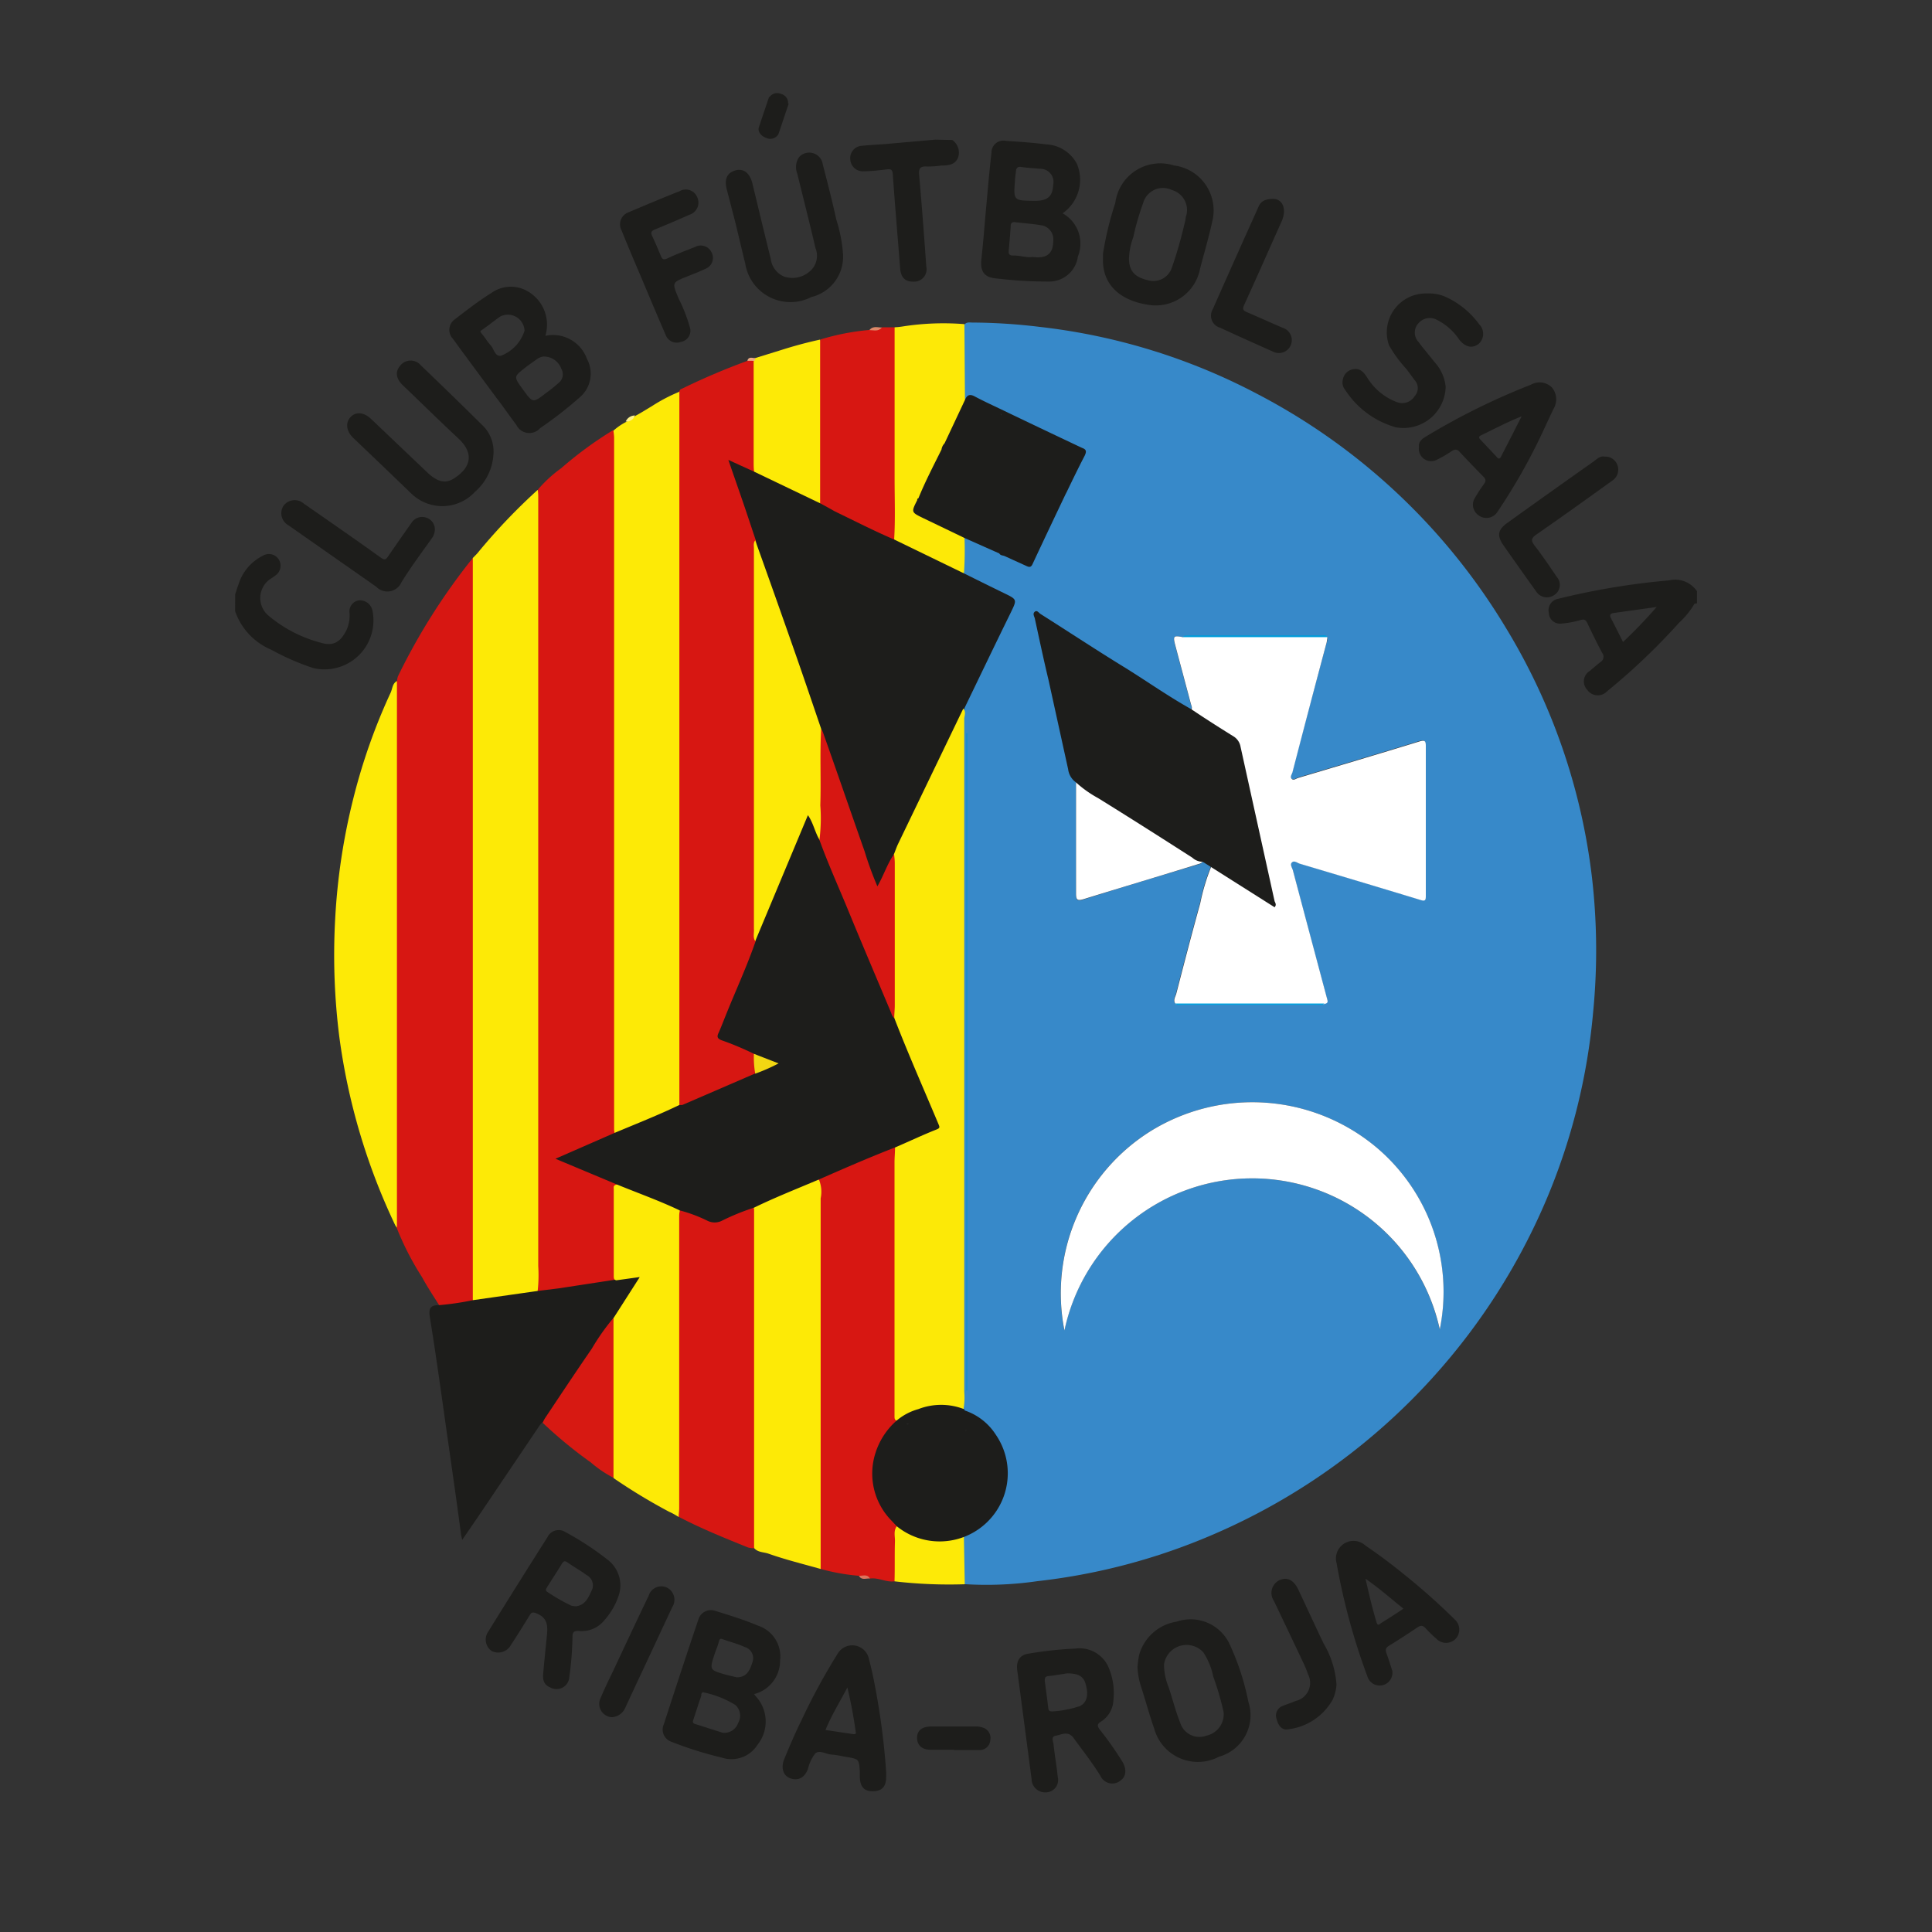 <svg xmlns="http://www.w3.org/2000/svg" viewBox="0 0 22 22"><rect x="0" y="0" width="22" height="22" fill="#333333" stroke="none"/><defs><style>.cls-1{fill:#3789c9;}.cls-2{fill:#fff;}.cls-3{fill:#1d1d1b;}.cls-4{fill:#d71712;}.cls-5{fill:#fdea06;}.cls-6{fill:#fde907;}.cls-7{fill:#d71912;}.cls-8{fill:#fdea07;}.cls-9{fill:#de8969;}.cls-10{fill:#dc745d;}.cls-11{fill:#fdf189;}.cls-12{fill:#ecaa84;}.cls-13{fill:#fce907;}.cls-14{fill:#0091c5;}.cls-15{fill:#00a3de;}.cls-16{fill:#009cd9;}.cls-17{fill:#f2d712;}</style></defs><g id="logo_blanco" data-name="logo blanco"><path class="cls-1" d="M18.127,9.983a7.05,7.05,0,0,0-.982-2.838,7.164,7.164,0,0,0-2.828-2.659,7,7,0,0,0-2.489-.765,6.534,6.534,0,0,0-.753-.048c-.031,0-.064-.008-.09.019a.1.1,0,0,0-.028.07c0,.25-.01.5,0,.75.008.024.019.046.049.029.045-.025.082,0,.122.015.364.168.722.348,1.087.515.019.008.035.02.054.028.06.024.066.06.035.116-.067.121-.122.248-.182.373l-.013.035c-.109.251-.243.49-.353.74-.023.053-.053.066-.108.04s-.135-.064-.205-.09a.432.432,0,0,1-.069-.032c-.1-.05-.21-.1-.314-.147-.031-.016-.068-.041-.1.007a1.752,1.752,0,0,0-.006.362c.009.05.049.067.089.087.132.064.267.123.4.192.083.043.091.056.048.141-.117.229-.218.466-.338.694-.066.126-.116.259-.182.384a.147.147,0,0,0-.019.1c-.006,2.582,0,5.164,0,7.745a1.444,1.444,0,0,0,0,.174.246.246,0,0,0,.007.029c.018.038.056.048.088.066a.708.708,0,0,1,.375.475.734.734,0,0,1-.372.845c-.04.023-.086.039-.095.093-.011.142-.005.284-.005.426a.089.089,0,0,0,.033.085,4.041,4.041,0,0,0,.83-.034,7.017,7.017,0,0,0,1.869-.476,7.216,7.216,0,0,0,3.94-3.9,7.083,7.083,0,0,0,.519-2.1A7.244,7.244,0,0,0,18.127,9.983ZM13.468,7.255a.073.073,0,0,1,.05-.009h1.541c.019,0,.041-.006.057.012,0,.02,0,.04-.01.06q-.2.737-.392,1.474c-.006.024-.028.052-.008.073s.049,0,.072-.01c.462-.138.925-.275,1.386-.417.058-.017.069,0,.069.051q0,.855,0,1.71c0,.044-.006.062-.058.046-.459-.14-.918-.277-1.378-.414-.028-.009-.062-.038-.088-.015s0,.061.01.089q.192.729.388,1.457c.008.03.02.057-.025.065a.119.119,0,0,1-.059.006H13.442a.119.119,0,0,1-.059-.006c-.031-.04,0-.078.008-.114.089-.344.178-.688.273-1.03a2.353,2.353,0,0,1,.123-.412c.026-.014.045,0,.063.016.078.051.16.094.237.145.13.084.262.166.391.246a.033.033,0,0,0,.011-.038c-.127-.57-.252-1.141-.379-1.711a.208.208,0,0,0-.1-.137l-.366-.234c-.033-.021-.075-.034-.079-.083.01-.024,0-.045-.008-.067-.058-.219-.117-.438-.175-.657C13.355,7.242,13.361,7.235,13.468,7.255ZM12.253,8.908a.184.184,0,0,1,.038.017l1.406.888a.092.092,0,0,1-.051.03c-.436.131-.873.261-1.309.4-.072.022-.085.006-.085-.065C12.255,9.752,12.253,9.33,12.253,8.908Zm4.141,6.23a2.186,2.186,0,0,0-4.274.012,2.177,2.177,0,0,1,.979-2.268,2.2,2.2,0,0,1,2.567.178A2.151,2.151,0,0,1,16.394,15.138Z"/><path class="cls-2" d="M13.1,12.882a2.177,2.177,0,0,0-.979,2.268,2.186,2.186,0,0,1,4.274-.012,2.151,2.151,0,0,0-.728-2.078A2.2,2.2,0,0,0,13.1,12.882Z"/><path class="cls-2" d="M15.106,7.318c.005-.02.006-.04.01-.06-.016-.018-.038-.012-.057-.012H13.518a.073.073,0,0,0-.05.009c-.107-.02-.113-.013-.083.1.058.219.117.438.175.657.006.022.018.043.008.067,0,.049.046.062.079.083l.366.234a.208.208,0,0,1,.1.137c.127.57.252,1.141.379,1.711a.033.033,0,0,1-.011.038c-.129-.08-.261-.162-.391-.246-.077-.051-.159-.094-.237-.145-.018-.012-.037-.03-.063-.016a2.353,2.353,0,0,0-.123.412c-.095.342-.184.686-.273,1.03-.01.036-.039.074-.008.114a.119.119,0,0,0,.059.006h1.581a.119.119,0,0,0,.059-.006c.045-.008.033-.035.025-.065q-.195-.729-.388-1.457c-.008-.028-.036-.065-.01-.089s.06.006.088.015c.46.137.919.274,1.378.414.052.016.058,0,.058-.046q0-.855,0-1.71c0-.055-.011-.068-.069-.051-.461.142-.924.279-1.386.417-.023.007-.051.032-.072.01s0-.049.008-.073Q14.909,8.054,15.106,7.318Z"/><path class="cls-2" d="M12.253,8.908c0,.422,0,.844,0,1.266,0,.071.013.087.085.065.436-.135.873-.265,1.309-.4a.092.092,0,0,0,.051-.03l-1.406-.888A.184.184,0,0,0,12.253,8.908Z"/><path class="cls-3" d="M2.677,6.959a.736.736,0,0,0,.411.439,2.824,2.824,0,0,0,.481.21.558.558,0,0,0,.672-.657.147.147,0,0,0-.152-.115.127.127,0,0,0-.109.142.407.407,0,0,1-.033.194c-.066.134-.147.19-.289.148a1.525,1.525,0,0,1-.6-.309.262.262,0,0,1,.036-.428c.014-.01.029-.019.042-.03a.134.134,0,0,0,.033-.19.132.132,0,0,0-.177-.034.542.542,0,0,0-.276.326c-.015.037-.025.075-.038.113Z"/><path class="cls-3" d="M10.652,1.59l-.568.05c-.089.007-.179.011-.268.02a.14.14,0,0,0-.134.151.143.143,0,0,0,.156.139c.086,0,.173-.011.258-.021.047-.006.066,0,.07.054.026.358.056.715.084,1.072.008.106.059.156.157.152a.14.14,0,0,0,.141-.169c-.024-.343-.05-.685-.08-1.028-.007-.074-.007-.121.088-.114a1.139,1.139,0,0,0,.164-.011c.077,0,.156-.008.19-.091a.176.176,0,0,0-.066-.2Z"/><path class="cls-4" d="M6.979,4.9a4.3,4.3,0,0,0-.589.432,1.5,1.5,0,0,0-.263.241.6.6,0,0,0-.021.206q0,4.355,0,8.709a1.444,1.444,0,0,0,0,.208c.02.037.054.029.084.024.256-.039.513-.066.768-.109.027,0,.059-.007.066-.044a1.028,1.028,0,0,1-.014-.241v-.7a.46.46,0,0,1,.011-.111c.013-.059-.037-.066-.072-.079-.156-.063-.308-.133-.466-.19a.123.123,0,0,1-.084-.052c.086-.044.173-.081.261-.117s.192-.08.287-.123c.036-.016.068-.033.065-.081q0-3.9,0-7.791C7.014,5.021,7.034,4.953,6.979,4.9Z"/><path class="cls-4" d="M5.384,6.354A7.124,7.124,0,0,0,4.532,7.7a.259.259,0,0,0-.012.058.363.363,0,0,0-.03.169q0,2.93,0,5.859a.546.546,0,0,0,.029.2,3.245,3.245,0,0,0,.286.556c.061.112.131.218.2.327a.044.044,0,0,0,.036.02,1.838,1.838,0,0,0,.314-.042.068.068,0,0,0,.047-.034.28.28,0,0,0,.016-.128V6.5C5.416,6.451,5.428,6.4,5.384,6.354Z"/><path class="cls-4" d="M8.514,4.108a7.726,7.726,0,0,0-.756.322c-.012,0-.019.021-.028.031a.228.228,0,0,0-.025.151V12.4a.692.692,0,0,0,.008.164A.055.055,0,0,0,7.8,12.6c.258-.111.52-.215.777-.331a.056.056,0,0,0,.037-.044,1.17,1.17,0,0,0-.011-.213.17.17,0,0,0-.11-.078c-.068-.024-.133-.054-.2-.081-.1-.039-.1-.044-.062-.139.108-.277.226-.55.339-.825a.338.338,0,0,0,.045-.2q0-2.158,0-4.316c0-.061,0-.121,0-.182a.238.238,0,0,0-.018-.151c-.086-.25-.177-.5-.265-.761.075.033.136.071.2.1.029.012.066.035.082-.02,0-.375,0-.75,0-1.125a.214.214,0,0,0-.019-.117A.059.059,0,0,0,8.514,4.108Z"/><path class="cls-5" d="M5.384,6.354c0,.115,0,.231,0,.347q0,4.053,0,8.107c.019.026.047.019.072.016.194-.027.388-.053.582-.082.031-.005.065-.007.084-.039a1.6,1.6,0,0,0,.007-.285q0-4.369,0-8.74c0-.034,0-.069-.006-.1a6.791,6.791,0,0,0-.673.705C5.433,6.306,5.408,6.329,5.384,6.354Z"/><path class="cls-5" d="M7.736,12.587c0-.055,0-.11,0-.164V4.556c0-.031,0-.063,0-.095a1.9,1.9,0,0,0-.313.164c-.062.037-.123.076-.187.11a.434.434,0,0,1-.105.069.691.691,0,0,0-.146.1.67.67,0,0,1,.008.077v7.886A.27.27,0,0,0,7,12.906a.053.053,0,0,0,.058,0c.216-.093.435-.181.65-.278C7.72,12.623,7.741,12.614,7.736,12.587Z"/><path class="cls-4" d="M9.906,17.975c.1-.013.184.045.28.032a.162.162,0,0,0,.031-.131,1.953,1.953,0,0,1,.01-.483c0-.046-.032-.073-.061-.1a.746.746,0,0,1,0-1.033c.03-.029.068-.058.053-.111-.02-1.009-.007-2.018-.009-3.027a.309.309,0,0,0,0-.043c-.027-.059-.069-.024-.1-.011-.161.063-.317.136-.475.206-.087.039-.177.071-.264.11-.033.015-.073.028-.058.08.018,1.414,0,2.828.009,4.242a.253.253,0,0,0,.023.16,2.387,2.387,0,0,0,.436.078C9.818,17.974,9.87,17.943,9.906,17.975Z"/><path class="cls-3" d="M6.125,14.7l-.738.105A3.285,3.285,0,0,1,5,14.862c-.087,0-.123.024-.106.131.076.47.14.941.207,1.412.05.349.1.7.146,1.045,0,.022.008.045.016.085.09-.131.171-.248.25-.366l.631-.936a.292.292,0,0,1,.028-.032c.034-.016.048-.049.067-.077.228-.341.461-.678.686-1.02a.774.774,0,0,1,.075-.1c.079-.127.167-.247.246-.374.018-.029.05-.06.032-.093s-.063-.018-.095-.011c-.057.012-.122,0-.17.045l-.653.1Z"/><path class="cls-5" d="M9.345,17.866q0-2.11,0-4.221a.365.365,0,0,0-.018-.209c-.032-.019-.061,0-.089.012-.2.076-.386.166-.58.247a.132.132,0,0,0-.091.085.649.649,0,0,0-.008.139q0,1.773,0,3.545c0,.056-.013.117.03.166s.109.043.162.062C8.944,17.76,9.146,17.81,9.345,17.866Z"/><path class="cls-4" d="M8.587,17.63q0-.825,0-1.65V13.861c0-.035,0-.07,0-.1-.035-.03-.066,0-.1.008-.092.035-.182.074-.271.114a.2.2,0,0,1-.159,0c-.078-.031-.153-.068-.232-.1-.041-.015-.085-.03-.112.025a.492.492,0,0,0-.01.138V17.1a.472.472,0,0,0,.023.171c.256.134.524.242.791.35A.25.25,0,0,0,8.587,17.63Z"/><path class="cls-5" d="M4.52,13.979c0-.113,0-.226,0-.339q0-2.886,0-5.772c0-.038,0-.075,0-.113-.052.028-.051.087-.071.131a6.759,6.759,0,0,0-.424,1.2,7.164,7.164,0,0,0-.208,1.373,7.416,7.416,0,0,0,.046,1.341A7.195,7.195,0,0,0,4.5,13.951.179.179,0,0,0,4.52,13.979Z"/><path class="cls-5" d="M7.728,17.274c0-.035.006-.069.006-.1q0-1.653,0-3.305c0-.026,0-.052.006-.077s-.028-.042-.051-.052c-.2-.089-.407-.167-.611-.248a.061.061,0,0,0-.065,0c-.032.008-.024.033-.024.056q0,.489,0,.979c0,.025,0,.046.029.052l.267-.037-.3.469a.284.284,0,0,0-.024.135V16.7a.2.2,0,0,0,.028.133,6.453,6.453,0,0,0,.633.383C7.656,17.23,7.692,17.252,7.728,17.274Z"/><path class="cls-4" d="M10.187,3.727l-.141,0c-.044.029-.1,0-.143.03a2.712,2.712,0,0,0-.558.108A.207.207,0,0,0,9.322,4q0,.683,0,1.364a1.519,1.519,0,0,0,0,.337c0,.046.031.065.064.083.241.122.488.233.729.354.031.015.066.029.088-.017a.57.57,0,0,0,.015-.206c-.017-.167,0-.335,0-.5-.006-.466,0-.932,0-1.4a1.12,1.12,0,0,1,.008-.13A.22.22,0,0,0,10.187,3.727Z"/><path class="cls-6" d="M10.187,3.727c0,.575,0,1.151,0,1.727,0,.228.009.456-.005.685.005.034.034.044.059.057.214.107.432.205.645.313a.112.112,0,0,0,.091.016,3.813,3.813,0,0,0,.006-.4.758.758,0,0,0-.256-.149c-.069-.035-.139-.067-.21-.1-.113-.051-.114-.057-.058-.172l.017-.033c.083-.184.174-.363.257-.547a.817.817,0,0,1,.038-.079c.071-.138.138-.279.2-.421.012-.026.029-.051.017-.082l-.006-.851a3,3,0,0,0-.7.026A.857.857,0,0,1,10.187,3.727Z"/><path class="cls-5" d="M9.339,5.731c0-.112,0-.224,0-.337q0-.764,0-1.527c-.152.033-.3.073-.45.121-.1.031-.194.06-.291.09a.027.027,0,0,0-.016.031c0,.385,0,.769,0,1.153,0,.037,0,.075.006.112s.023.038.043.047c.208.1.419.2.628.3C9.288,5.735,9.312,5.748,9.339,5.731Z"/><path class="cls-3" d="M5.62,5.15a.413.413,0,0,0-.129-.31q-.348-.344-.7-.681a.151.151,0,0,0-.23,0c-.062.069-.056.149.026.228.209.2.418.406.632.605s.106.366-.067.466c-.089.051-.181.022-.286-.078l-.64-.609c-.081-.076-.169-.086-.23-.026s-.06.158.026.241q.335.319.668.64A.506.506,0,0,0,5.409,5.6.613.613,0,0,0,5.62,5.15Z"/><path class="cls-3" d="M9.6,2.9a1.679,1.679,0,0,0-.077-.4c-.046-.211-.1-.419-.154-.629A.156.156,0,0,0,9.1,1.788a.2.2,0,0,0-.021.19c.069.282.141.564.207.847a.233.233,0,0,1-.067.267.3.3,0,0,1-.292.057.252.252,0,0,1-.15-.2c-.071-.285-.139-.57-.208-.855-.033-.138-.119-.192-.228-.141-.068.032-.091.1-.066.2l.1.386c.037.153.073.308.111.461a.521.521,0,0,0,.752.383A.473.473,0,0,0,9.6,2.9Z"/><path class="cls-3" d="M16.249,3.342a.443.443,0,0,0-.432.59,1.455,1.455,0,0,0,.2.272l.092.125a.134.134,0,0,1,0,.182.167.167,0,0,1-.2.069.674.674,0,0,1-.34-.28c-.038-.059-.082-.114-.167-.094a.143.143,0,0,0-.111.118.129.129,0,0,0,.025.113,1.014,1.014,0,0,0,.576.428.48.48,0,0,0,.57-.462.487.487,0,0,0-.126-.279c-.06-.078-.125-.151-.183-.23a.156.156,0,0,1,0-.214.169.169,0,0,1,.211-.037.66.66,0,0,1,.255.228c.069.082.145.1.217.046a.153.153,0,0,0,.008-.224.968.968,0,0,0-.4-.32A.473.473,0,0,0,16.249,3.342Z"/><path class="cls-3" d="M7.861,3.748A1.79,1.79,0,0,0,7.728,3.4c-.076-.184-.08-.181.1-.253.07-.028.14-.055.207-.087a.133.133,0,0,0,.07-.181.136.136,0,0,0-.188-.068c-.107.043-.215.083-.319.132-.043.02-.058.008-.073-.029-.032-.077-.064-.154-.1-.229-.021-.045,0-.059.038-.074.13-.054.26-.108.388-.166a.144.144,0,0,0,.088-.2.14.14,0,0,0-.2-.068c-.2.079-.394.161-.59.244a.144.144,0,0,0-.072.2c.075.187.154.372.233.557q.133.318.27.636a.134.134,0,0,0,.171.08A.131.131,0,0,0,7.861,3.748Z"/><path class="cls-7" d="M6.986,16.828q0-.894,0-1.787a.2.2,0,0,0,0-.034,2.536,2.536,0,0,0-.248.352c-.18.261-.355.525-.531.789a.444.444,0,0,0-.028.053,5.05,5.05,0,0,0,.549.452A1.316,1.316,0,0,0,6.986,16.828Z"/><path class="cls-3" d="M18.274,5.2c-.055-.012-.093.031-.134.06q-.487.343-.971.691c-.116.082-.127.149-.043.267q.181.258.365.515a.146.146,0,0,0,.21.041.137.137,0,0,0,.026-.205c-.081-.119-.161-.239-.249-.352-.045-.058-.047-.086.018-.131.289-.2.574-.405.859-.61a.15.15,0,0,0-.01-.262A.137.137,0,0,0,18.274,5.2Z"/><path class="cls-3" d="M14.5,2.265c-.09,0-.14.025-.166.083q-.264.585-.524,1.173a.143.143,0,0,0,.084.211q.3.138.6.271a.147.147,0,1,0,.11-.271c-.135-.058-.268-.119-.4-.175-.045-.019-.061-.033-.036-.086.145-.316.284-.634.427-.952C14.655,2.379,14.605,2.267,14.5,2.265Z"/><path class="cls-3" d="M4.952,6.031a.14.14,0,0,0-.1-.137.143.143,0,0,0-.166.059c-.089.127-.179.254-.266.382-.027.04-.041.045-.085.014-.289-.208-.583-.411-.875-.614a.158.158,0,0,0-.23.022.156.156,0,0,0,.054.224l1,.7a.175.175,0,0,0,.287-.05c.109-.177.234-.343.354-.512A.19.19,0,0,0,4.952,6.031Z"/><path class="cls-3" d="M15.219,19.183a1.06,1.06,0,0,0-.145-.465c-.1-.207-.193-.412-.29-.617-.052-.11-.128-.148-.217-.106a.161.161,0,0,0-.06.236c.109.229.218.457.326.686a1.335,1.335,0,0,1,.063.151.211.211,0,0,1-.138.3c-.05.021-.1.037-.153.058a.117.117,0,0,0-.068.15c.018.069.058.133.138.115a.672.672,0,0,0,.5-.336A.49.49,0,0,0,15.219,19.183Z"/><path class="cls-3" d="M6.967,19.554a.177.177,0,0,0,.153-.107c.132-.287.268-.572.4-.858l.135-.288a.155.155,0,0,0-.059-.222.15.15,0,0,0-.209.091c-.137.285-.271.571-.405.857-.049.1-.1.207-.145.313A.152.152,0,0,0,6.967,19.554Z"/><path class="cls-8" d="M10.212,17.38c-.04.053-.019.116-.021.173-.005.151,0,.3-.005.454a5.389,5.389,0,0,0,.8.033l-.01-.538a.106.106,0,0,0-.092,0,.741.741,0,0,1-.589-.093C10.272,17.4,10.248,17.37,10.212,17.38Z"/><path class="cls-3" d="M10.863,19.928h.286a.121.121,0,0,0,.128-.115.123.123,0,0,0-.087-.141.225.225,0,0,0-.085-.012l-.5,0c-.1,0-.16.041-.162.124s.049.14.154.141c.089,0,.179,0,.268,0Z"/><path class="cls-9" d="M9.9,3.759c.05,0,.1.02.143-.03C10,3.732,9.942,3.705,9.9,3.759Z"/><path class="cls-10" d="M9.906,17.975c-.031-.055-.081-.029-.125-.031C9.812,18,9.863,17.97,9.906,17.975Z"/><path class="cls-11" d="M7.125,4.8a.1.1,0,0,0,.105-.069A.116.116,0,0,0,7.125,4.8Z"/><path class="cls-12" d="M8.588,4.109A.031.031,0,0,0,8.6,4.078c-.034,0-.074-.021-.09.03Z"/><path class="cls-3" d="M19.005,6.609a8.244,8.244,0,0,0-1.268.211.132.132,0,0,0-.1.159.126.126,0,0,0,.14.122A1.094,1.094,0,0,0,18,7.06c.041-.012.056,0,.073.031.056.117.112.234.174.348a.07.07,0,0,1-.022.1q-.061.048-.12.1a.139.139,0,0,0-.031.216.146.146,0,0,0,.227.016,7.258,7.258,0,0,0,.818-.779.938.938,0,0,0,.174-.213c0-.006.02-.006.031-.009V6.733A.3.3,0,0,0,19.005,6.609Zm-.524.7c-.047-.093-.09-.18-.135-.266-.02-.038-.013-.057.031-.063l.487-.068A5.411,5.411,0,0,1,18.481,7.311Z"/><path class="cls-3" d="M9.339,5.731l-.745-.357-.3-.137c.061.178.118.339.173.5.047.138.093.277.139.415a1.315,1.315,0,0,0,.107.364c.208.593.411,1.189.624,1.781.2.564.392,1.132.6,1.7.013.036.013.092.06.1s.052-.055.07-.088c.049-.089.088-.182.136-.272.247-.513.49-1.028.743-1.538a.268.268,0,0,0,.031-.124c.178-.368.354-.736.533-1.1.072-.149.073-.148-.075-.22s-.3-.147-.448-.221l-.795-.386c-.234-.1-.458-.215-.686-.325C9.444,5.788,9.392,5.759,9.339,5.731Z"/><path class="cls-13" d="M10.969,8.069l-.743,1.542c-.017.036-.03.075-.045.112a.375.375,0,0,0-.026.144c0,.567,0,1.134,0,1.7a.32.32,0,0,0,.031.125q.225.537.449,1.073c.022.051.02.074-.036.1-.116.045-.23.1-.342.149-.025.012-.056.018-.065.052,0,.057-.006.115-.006.173q0,1.311,0,2.622c0,.089,0,.177,0,.266,0,.021,0,.041.024.05.048.009.076-.03.112-.05a.884.884,0,0,1,.149-.062.674.674,0,0,1,.4-.016c.031.009.065.025.1,0a.772.772,0,0,0,.009-.2q0-3.836,0-7.671C10.986,8.141,11,8.1,10.969,8.069Z"/><path class="cls-3" d="M13.787,9.871l.727.46c.024-.027.009-.048,0-.069q-.194-.88-.388-1.76a.174.174,0,0,0-.085-.12c-.161-.1-.318-.2-.477-.307-.254-.142-.492-.309-.738-.463-.327-.2-.651-.414-.978-.621-.019-.012-.039-.047-.065-.025s-.007.05,0,.074c.051.234.1.467.156.7q.112.51.224,1.019a.215.215,0,0,0,.088.149,1.291,1.291,0,0,0,.253.18c.36.223.717.45,1.074.679a.174.174,0,0,0,.117.046Z"/><path class="cls-3" d="M11.34,16.338a.675.675,0,0,0-.355-.277.022.022,0,0,0-.008-.015.718.718,0,0,0-.52,0h0a.65.65,0,0,0-.244.128.817.817,0,0,0-.246.378.764.764,0,0,0,.186.765l.059.063a.776.776,0,0,0,1.128-1.042Zm-1.245.225-.006,0,.009,0Zm.113.743h0Zm.123-1.083s0-.008-.009-.01a.213.213,0,0,0,.027,0S10.332,16.219,10.331,16.223Zm.664.07,0-.007c.005,0,.008,0,.012,0Z"/><path class="cls-14" d="M11.013,15.834V8.35h-.008v7.485Z"/><path class="cls-15" d="M15.082,11.427h-1.7c.02.024.048.015.073.015h1.553C15.034,11.442,15.062,11.45,15.082,11.427Z"/><path class="cls-16" d="M13.468,7.255l1.561,0h.087c-.016-.031-.045-.02-.069-.02q-.755,0-1.507,0C13.515,7.238,13.487,7.229,13.468,7.255Z"/><path class="cls-3" d="M10.2,13.063c.153-.066.3-.136.461-.2.045-.017.04-.028.025-.064-.168-.4-.345-.8-.5-1.2-.091-.284-.219-.553-.333-.828-.167-.4-.339-.8-.5-1.209-.037-.072-.053-.153-.1-.223-.013-.022-.023-.052-.053-.051s-.04.03-.05.054c-.075.179-.153.356-.223.537-.094.243-.2.48-.295.722a.265.265,0,0,0-.028.117c-.1.291-.231.571-.345.857-.026.064-.05.129-.079.192-.019.042-.007.061.035.078A3.381,3.381,0,0,1,8.585,12a1.134,1.134,0,0,0,.25.115c.011,0-.006.014,0,0s0-.007-.007,0a.507.507,0,0,0-.229.109l-.828.358a.127.127,0,0,1-.034,0c-.242.117-.493.215-.74.319l-.672.294.688.288c.243.1.49.187.727.3a1.668,1.668,0,0,1,.32.12.185.185,0,0,0,.156,0,2.586,2.586,0,0,1,.37-.151c.242-.118.492-.216.739-.321C9.612,13.305,9.9,13.179,10.2,13.063Z"/><path class="cls-8" d="M8.6,10.717,9.2,9.282c.063.092.081.2.135.286.048-.01.04-.05.04-.082,0-.335.009-.669.006-1A.832.832,0,0,0,9.351,8.3c-.093-.273-.185-.545-.28-.817Q8.839,6.82,8.6,6.153c-.023.028-.015.061-.015.092q0,2.164,0,4.329C8.589,10.622,8.571,10.672,8.6,10.717Z"/><path class="cls-17" d="M8.6,12.226a2.019,2.019,0,0,0,.266-.117L8.585,12A1.041,1.041,0,0,0,8.6,12.226Z"/><path class="cls-3" d="M12.321,5.1q-.477-.225-.951-.453c-.091-.043-.183-.086-.271-.133-.052-.028-.085-.019-.108.034l-.235.5a.129.129,0,0,0-.035.071c-.091.184-.186.365-.263.555a.016.016,0,0,0-.013.02c-.07.139-.07.139.068.206l.472.227.394.175c.012.022.035.022.056.028l.251.114c.029.014.052.02.07-.017.125-.268.252-.535.378-.8l.01-.019c.068-.14.135-.28.207-.418C12.376,5.138,12.369,5.117,12.321,5.1Zm-1.615.771h0Zm.688-1.155.009,0s0,.009,0,.014Zm.671.3v0Z"/><path class="cls-3" d="M6.683,4.085a.411.411,0,0,0-.473-.261A.438.438,0,0,0,6,3.312a.38.38,0,0,0-.4.021c-.149.093-.287.2-.427.308a.146.146,0,0,0-.016.216c.162.224.328.445.492.668.077.1.153.21.231.314a.164.164,0,0,0,.271.036,4.449,4.449,0,0,0,.443-.344A.354.354,0,0,0,6.683,4.085ZM5.707,4.05c-.07.016-.082-.078-.122-.121s-.061-.085-.095-.124-.016-.037.007-.054c.068-.048.132-.1.2-.147a.19.19,0,0,1,.276.162A.45.45,0,0,1,5.707,4.05Zm.651.313a1.7,1.7,0,0,1-.141.113c-.149.115-.149.115-.261-.039s-.106-.146.032-.256c.038-.03.079-.057.119-.086a.163.163,0,0,1,.08-.035.211.211,0,0,1,.205.14A.125.125,0,0,1,6.358,4.363Z"/><path class="cls-3" d="M8.883,18.905a.368.368,0,0,0-.25-.393c-.159-.067-.324-.118-.489-.169a.149.149,0,0,0-.192.1q-.2.594-.392,1.189a.146.146,0,0,0,.081.2,4.153,4.153,0,0,0,.574.181.351.351,0,0,0,.411-.145.423.423,0,0,0-.017-.549c-.006-.006-.011-.014-.022-.028A.393.393,0,0,0,8.883,18.905Zm-.477.713a.166.166,0,0,1-.177.113l-.315-.1c-.035-.011-.023-.035-.016-.056.029-.088.056-.176.087-.262,0-.015,0-.052.033-.04a1.1,1.1,0,0,1,.357.143A.163.163,0,0,1,8.406,19.618Zm-.02-.519c-.035-.009-.08-.018-.124-.03-.183-.053-.183-.053-.126-.23.015-.047.036-.092.048-.139s.021-.042.054-.031c.081.029.165.05.243.086a.132.132,0,0,1,.087.173C8.532,19.048,8.486,19.1,8.386,19.1Z"/><path class="cls-3" d="M12.1,2.429a.466.466,0,0,0,.162-.565.417.417,0,0,0-.35-.22c-.151-.02-.3-.029-.457-.04a.136.136,0,0,0-.165.135c-.026.224-.044.448-.065.672-.016.181-.03.362-.05.543-.015.144.038.209.183.218a4.863,4.863,0,0,0,.579.034.329.329,0,0,0,.337-.285A.394.394,0,0,0,12.1,2.429Zm-.542-.374c0-.034.008-.069.01-.1s.013-.063.063-.054c.068.012.138.013.207.021a.15.15,0,0,1,.155.182c-.007.135-.064.184-.214.183C11.54,2.284,11.54,2.284,11.558,2.055Zm.2.871c-.069.011-.145-.019-.223-.016-.038,0-.052-.015-.049-.052.009-.1.017-.19.023-.285,0-.033.016-.047.049-.043.1.012.207.019.309.037a.161.161,0,0,1,.127.17C11.993,2.86,11.95,2.952,11.758,2.926Z"/><path class="cls-3" d="M6.918,17.76a3.334,3.334,0,0,0-.476-.312.142.142,0,0,0-.208.056q-.341.537-.674,1.075a.158.158,0,0,0,.04.222.165.165,0,0,0,.217-.068c.073-.111.143-.223.212-.336.022-.037.035-.044.083-.024.128.052.126.148.115.256-.013.129-.026.258-.038.387-.007.078-.021.158.078.2a.146.146,0,0,0,.216-.121,3.74,3.74,0,0,0,.036-.449c0-.05.007-.079.072-.074a.33.33,0,0,0,.291-.122.818.818,0,0,0,.161-.274A.367.367,0,0,0,6.918,17.76Zm-.175.339c-.039.084-.073.179-.185.192a.268.268,0,0,1-.054-.008,2.1,2.1,0,0,1-.269-.154c-.036-.02-.01-.044,0-.064.053-.085.109-.169.161-.255.019-.031.033-.042.067-.018.07.05.147.092.216.143A.133.133,0,0,1,6.743,18.1Z"/><path class="cls-3" d="M12.778,20.056a3.927,3.927,0,0,0-.253-.359c-.027-.035-.041-.062.014-.094a.3.3,0,0,0,.139-.237A.747.747,0,0,0,12.629,19a.36.36,0,0,0-.388-.227,4.215,4.215,0,0,0-.526.057c-.1.011-.145.083-.132.186q.082.621.164,1.243a.154.154,0,0,0,.165.151.141.141,0,0,0,.133-.175c-.012-.12-.034-.24-.047-.36,0-.037-.038-.1.024-.11s.137-.06.2.022c.105.143.215.284.309.435a.148.148,0,0,0,.228.054C12.826,20.228,12.832,20.144,12.778,20.056Zm-.5-.623a1.139,1.139,0,0,1-.295.055c-.028,0-.042-.006-.046-.037-.012-.1-.026-.205-.04-.308,0-.033,0-.053.041-.057.08-.009.159-.023.212-.031.135,0,.191.036.214.127C12.4,19.308,12.373,19.4,12.283,19.433Z"/><path class="cls-3" d="M14.215,19.377a2.861,2.861,0,0,0-.209-.645.489.489,0,0,0-.607-.266.527.527,0,0,0-.428.381,1.252,1.252,0,0,0-.018.137.828.828,0,0,0,.04.221c.052.159.094.321.15.478a.516.516,0,0,0,.738.321A.491.491,0,0,0,14.215,19.377Zm-.477.387a.229.229,0,0,1-.3-.15c-.052-.13-.086-.267-.13-.4a.688.688,0,0,1-.053-.261.259.259,0,0,1,.448-.137.8.8,0,0,1,.113.277,3.252,3.252,0,0,1,.117.4A.249.249,0,0,1,13.738,19.764Z"/><path class="cls-3" d="M13.367,1.884a.516.516,0,0,0-.667.427,3.7,3.7,0,0,0-.14.577c0,.017,0,.035,0,.052-.012.32.22.484.505.529a.513.513,0,0,0,.6-.408c.047-.18.1-.359.14-.542A.516.516,0,0,0,13.367,1.884Zm.115.688a4.437,4.437,0,0,1-.136.47.221.221,0,0,1-.266.151c-.159-.035-.223-.107-.224-.248a.757.757,0,0,1,.049-.244,2.871,2.871,0,0,1,.112-.388.234.234,0,0,1,.326-.15.237.237,0,0,1,.16.308C13.5,2.505,13.492,2.539,13.482,2.572Z"/><path class="cls-3" d="M17.672,4.412a.2.2,0,0,0-.24-.031,7.777,7.777,0,0,0-1.183.583c-.051.03-.1.063-.091.127a.14.14,0,0,0,.2.146,1.387,1.387,0,0,0,.173-.1c.033-.021.055-.023.082,0,.092.1.183.193.276.288.03.029.036.052.009.087a1.651,1.651,0,0,0-.1.153.145.145,0,0,0,.035.2.148.148,0,0,0,.219-.037,6.723,6.723,0,0,0,.474-.823c.057-.117.109-.236.166-.352A.212.212,0,0,0,17.672,4.412Zm-.58.789c-.015.029-.031.025-.051,0-.061-.066-.122-.13-.183-.195-.02-.021-.024-.034.009-.05.146-.07.289-.147.46-.215C17.242,4.908,17.167,5.055,17.092,5.2Z"/><path class="cls-3" d="M16.566,18.442c-.16-.159-.328-.309-.5-.451s-.338-.27-.517-.391a.2.2,0,0,0-.329.2,7.356,7.356,0,0,0,.35,1.287.146.146,0,0,0,.249.058.149.149,0,0,0,.036-.116c-.017-.054-.04-.128-.066-.2-.013-.036-.015-.062.024-.086.111-.068.219-.139.327-.211.036-.024.063-.027.094.01a1.558,1.558,0,0,0,.124.12.152.152,0,0,0,.217,0A.154.154,0,0,0,16.566,18.442Zm-.839.04c-.017.011-.038.041-.053-.011-.048-.159-.085-.32-.125-.494.157.109.29.227.432.341C15.9,18.374,15.812,18.429,15.727,18.482Z"/><path class="cls-3" d="M9.935,19.057c-.013-.057-.026-.113-.041-.168a.193.193,0,0,0-.356-.057,7.054,7.054,0,0,0-.408.75c-.073.147-.138.3-.2.45-.04.1-.012.189.07.218s.16,0,.2-.106a.468.468,0,0,1,.083-.177c.049-.044.124.009.188.013s.113.018.17.027c.14.024.14.024.15.165l0,.069c.006.111.052.158.152.156s.149-.052.148-.167v-.05A8.2,8.2,0,0,0,9.935,19.057Zm-.224.689L9.4,19.7c.068-.169.162-.316.249-.485a5.084,5.084,0,0,1,.095.507C9.753,19.746,9.735,19.75,9.711,19.746Z"/><path class="cls-4" d="M9.351,8.3c-.017.29,0,.581-.01.871a1.912,1.912,0,0,1-.01.393c.1.277.221.542.332.813.159.387.324.773.486,1.159a.118.118,0,0,0,.034.058c0-.048.006-.1.006-.146V9.826c0-.034-.005-.069-.008-.1-.078.11-.117.241-.19.367a3.876,3.876,0,0,1-.146-.4c-.158-.448-.313-.9-.47-1.343A.234.234,0,0,0,9.351,8.3Z"/><path class="cls-3" d="M8.893,1.069a.107.107,0,0,0-.13.036l-.006,0-.116.345c-.015.045.023.1.084.12a.106.106,0,0,0,.14-.045l.116-.345-.007,0A.106.106,0,0,0,8.893,1.069Z"/></g></svg>